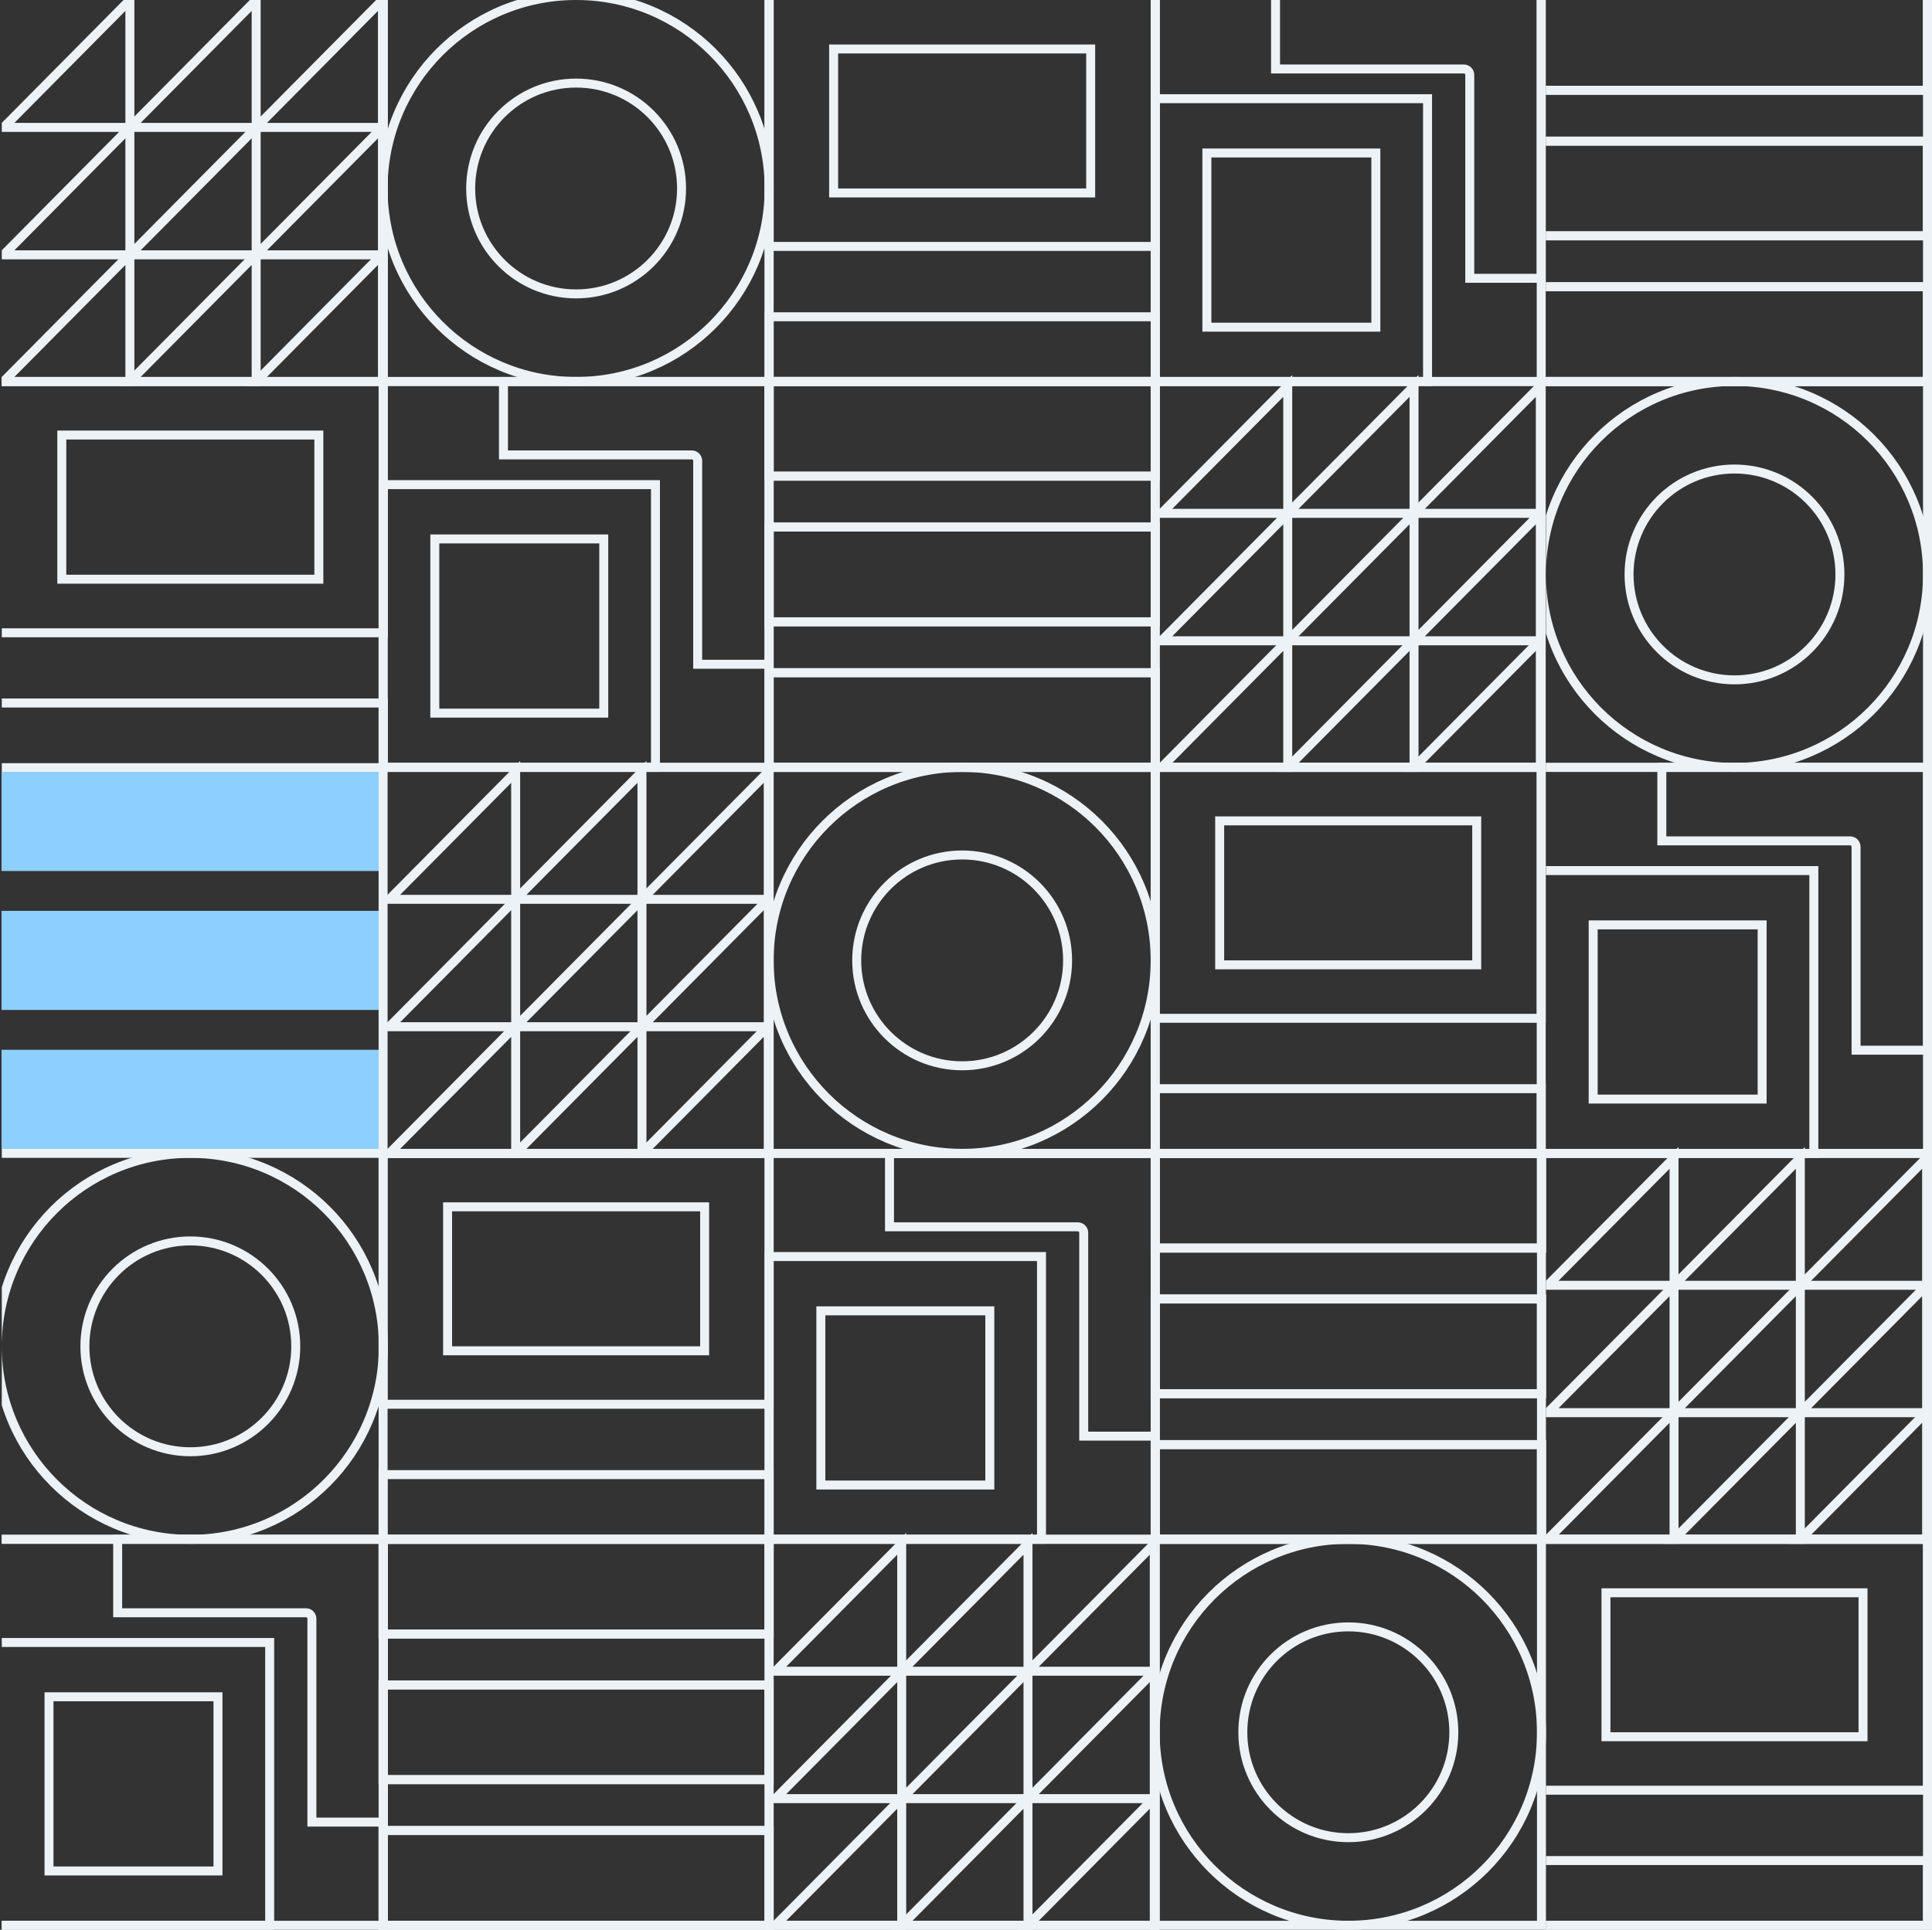 <svg width="1076" height="1075" viewBox="0 0 1076 1075" fill="none" xmlns="http://www.w3.org/2000/svg">
<rect x="0" y="0" width="1076" height="1075" fill="#333333" stroke="none"/>
<g clip-path="url(#clip0_2339_371)">
<path d="M978.897 515.222H981.397V517.722V609.756V612.256H978.897H889.799H887.299V609.756V517.722V515.222H889.799H978.897ZM1010.2 484.978H858.5V642.5H1010.2V484.978Z" stroke="#ECF2F6" stroke-width="5"/>
<path d="M1073.5 585.021V427.5H925.536V468.421H1030.42C1032.31 468.421 1033.71 469.976 1033.71 471.728V585.021H1073.5Z" stroke="#ECF2F6" stroke-width="5"/>
<path d="M1024.72 320C1024.72 287.569 998.432 261.278 966.001 261.278C933.569 261.278 907.278 287.569 907.278 320C907.278 352.431 933.569 378.722 966.001 378.722C998.432 378.722 1024.72 352.431 1024.72 320ZM858.501 320C858.501 260.629 906.63 212.5 966.001 212.5C1025.37 212.5 1073.5 260.629 1073.5 320C1073.5 379.371 1025.37 427.5 966.001 427.5C906.63 427.5 858.501 379.371 858.501 320Z" stroke="#ECF2F6" stroke-width="5"/>
<path d="M1073 786.958V715.983L1002.67 786.958H1073Z" stroke="#ECF2F6" stroke-width="5"/>
<path d="M1002.67 786.958V715.983L932.333 786.958H1002.67Z" stroke="#ECF2F6" stroke-width="5"/>
<path d="M932.334 786.96V715.985L862.001 786.96H932.334Z" stroke="#ECF2F6" stroke-width="5"/>
<path d="M1073 857.498V786.523L1002.67 857.498H1073Z" stroke="#ECF2F6" stroke-width="5"/>
<path d="M1002.67 857.498V786.523L932.333 857.498H1002.67Z" stroke="#ECF2F6" stroke-width="5"/>
<path d="M932.334 857.499V786.524L862.001 857.499H932.334Z" stroke="#ECF2F6" stroke-width="5"/>
<path d="M1073 715.975V645L1002.67 715.975H1073Z" stroke="#ECF2F6" stroke-width="5"/>
<path d="M1002.67 715.975V645L932.333 715.975H1002.67Z" stroke="#ECF2F6" stroke-width="5"/>
<path d="M932.334 715.975V645L862.001 715.975H932.334Z" stroke="#ECF2F6" stroke-width="5"/>
<path d="M896.922 887.281H894.422V889.781V964.985V967.485H896.922H1035.08H1037.58V964.985V889.781V887.281H1035.08H896.922ZM858.501 857.5H1073.5V997.267H858.501V857.5Z" stroke="#ECF2F6" stroke-width="5"/>
<path d="M858.501 1072.5V1036.46H1073.5V1072.5H858.501Z" stroke="#ECF2F6" stroke-width="5"/>
<path d="M858.5 78.617H1073.5V131.382H858.5V78.617Z" stroke="#ECF2F6" stroke-width="5"/>
<path d="M858.5 131.382V78.617H1073.5V131.382H858.5Z" stroke="#ECF2F6" stroke-width="5"/>
<path d="M858.501 -2.5H1073.5V50.265H858.501V-2.5Z" stroke="#ECF2F6" stroke-width="5"/>
<path d="M858.501 50.265V-2.5H1073.5V50.265H858.501Z" stroke="#ECF2F6" stroke-width="5"/>
<path d="M858.5 159.735H1073.5V212.5H858.5V159.735Z" stroke="#ECF2F6" stroke-width="5"/>
<path d="M858.5 212.5V159.735H1073.5V212.5H858.5Z" stroke="#ECF2F6" stroke-width="5"/>
<rect x="858.501" y="-2.5" width="215" height="215" stroke="#ECF2F6" stroke-width="5"/>
<rect x="858.501" y="212.5" width="215" height="215" stroke="#ECF2F6" stroke-width="5"/>
<rect x="858.501" y="427.5" width="215" height="215" stroke="#ECF2F6" stroke-width="5"/>
<rect x="858.501" y="642.5" width="215" height="215" stroke="#ECF2F6" stroke-width="5"/>
<rect x="858.501" y="857.5" width="215" height="215" stroke="#ECF2F6" stroke-width="5"/>
</g>
<g clip-path="url(#clip1_2339_371)">
<path d="M466.782 27.282H464.282V29.782V104.985V107.485H466.782H604.938H607.438V104.985V29.782V27.282H604.938H466.782ZM428.36 -2.5H643.36V137.267H428.36V-2.5Z" stroke="#ECF2F6" stroke-width="5"/>
<path d="M428.36 212.5V176.464H643.36V212.5H428.36Z" stroke="#ECF2F6" stroke-width="5"/>
<rect x="428.361" y="-2.5" width="215" height="215" stroke="#ECF2F6" stroke-width="5"/>
</g>
<path d="M333.756 300.222H336.256V302.722V394.756V397.256H333.756H244.659H242.159V394.756V302.722V300.222H244.659H333.756ZM365.055 269.979H213.359V427.5H365.055V269.979Z" stroke="#ECF2F6" stroke-width="5"/>
<path d="M428.36 370.021V212.5H280.395V253.422H385.283C387.168 253.422 388.565 254.976 388.565 256.728V370.021H428.36Z" stroke="#ECF2F6" stroke-width="5"/>
<g clip-path="url(#clip2_2339_371)">
<path d="M379.582 105C379.582 72.569 353.291 46.278 320.86 46.278C288.429 46.278 262.138 72.569 262.138 105C262.138 137.431 288.429 163.722 320.86 163.722C353.291 163.722 379.582 137.431 379.582 105ZM213.36 105C213.36 45.629 261.489 -2.5 320.86 -2.5C380.231 -2.5 428.36 45.629 428.36 105C428.36 164.371 380.231 212.5 320.86 212.5C261.489 212.5 213.36 164.371 213.36 105Z" stroke="#ECF2F6" stroke-width="5"/>
</g>
<path d="M427.86 571.958V500.983L357.527 571.958H427.86Z" stroke="#ECF2F6" stroke-width="5"/>
<path d="M357.526 571.958V500.983L287.192 571.958H357.526Z" stroke="#ECF2F6" stroke-width="5"/>
<path d="M287.193 571.96V500.985L216.86 571.96H287.193Z" stroke="#ECF2F6" stroke-width="5"/>
<path d="M427.86 642.498V571.523L357.527 642.498H427.86Z" stroke="#ECF2F6" stroke-width="5"/>
<path d="M357.526 642.498V571.523L287.192 642.498H357.526Z" stroke="#ECF2F6" stroke-width="5"/>
<path d="M287.193 642.499V571.524L216.86 642.499H287.193Z" stroke="#ECF2F6" stroke-width="5"/>
<path d="M427.86 500.975V430L357.527 500.975H427.86Z" stroke="#ECF2F6" stroke-width="5"/>
<path d="M357.526 500.975V430L287.192 500.975H357.526Z" stroke="#ECF2F6" stroke-width="5"/>
<path d="M287.193 500.975V430L216.86 500.975H287.193Z" stroke="#ECF2F6" stroke-width="5"/>
<path d="M251.782 672.281H249.282V674.781V749.985V752.485H251.782H389.938H392.438V749.985V674.781V672.281H389.938H251.782ZM213.36 642.5H428.36V782.267H213.36V642.5Z" stroke="#ECF2F6" stroke-width="5"/>
<path d="M213.36 857.5V821.463H428.36V857.5H213.36Z" stroke="#ECF2F6" stroke-width="5"/>
<g clip-path="url(#clip3_2339_371)">
<path d="M36.922 242.338H34.422V244.838V320.162V322.662H36.922H175.078H177.578V320.162V244.838V242.338H175.078H36.922ZM-1.5 212.5H213.5V352.5H-1.5V212.5Z" stroke="#ECF2F6" stroke-width="5"/>
<path d="M-1.5 427.656V391.62H213.5V427.656H-1.5Z" stroke="#ECF2F6" stroke-width="5"/>
</g>
<g clip-path="url(#clip4_2339_371)">
<rect x="213.36" y="-2.5" width="215" height="215" stroke="#ECF2F6" stroke-width="5"/>
</g>
<rect x="213.36" y="212.5" width="215" height="215" stroke="#ECF2F6" stroke-width="5"/>
<rect x="213.36" y="427.5" width="215" height="215" stroke="#ECF2F6" stroke-width="5"/>
<g clip-path="url(#clip5_2339_371)">
<path d="M213 141.958V70.983L142.667 141.958H213Z" stroke="#ECF2F6" stroke-width="5"/>
<path d="M142.666 141.958V70.983L72.332 141.958H142.666Z" stroke="#ECF2F6" stroke-width="5"/>
<path d="M72.333 141.96V70.985L2 141.96H72.333Z" stroke="#ECF2F6" stroke-width="5"/>
<path d="M213 212.498V141.523L142.667 212.498H213Z" stroke="#ECF2F6" stroke-width="5"/>
<path d="M142.666 212.498V141.523L72.332 212.498H142.666Z" stroke="#ECF2F6" stroke-width="5"/>
<path d="M72.333 212.499V141.524L2 212.499H72.333Z" stroke="#ECF2F6" stroke-width="5"/>
<path d="M213 70.975V0L142.667 70.975H213Z" stroke="#ECF2F6" stroke-width="5"/>
<path d="M142.666 70.975V0L72.332 70.975H142.666Z" stroke="#ECF2F6" stroke-width="5"/>
<path d="M72.333 70.975V0L2 70.975H72.333Z" stroke="#ECF2F6" stroke-width="5"/>
<rect x="-1.5" y="-2.5" width="215" height="215" stroke="#ECF2F6" stroke-width="5"/>
</g>
<g clip-path="url(#clip6_2339_371)">
<rect x="-1.5" y="857.5" width="215" height="215" stroke="#ECF2F6" stroke-width="5"/>
<path d="M118.897 945.222H121.397V947.722V1039.76V1042.26H118.897H29.799H27.299V1039.76V947.722V945.222H29.799H118.897ZM150.196 914.979H-1.5V1072.5H150.196V914.979Z" stroke="#ECF2F6" stroke-width="5"/>
<path d="M213.5 1015.02V857.5H65.535V898.422H170.424C172.309 898.422 173.705 899.976 173.705 901.728V1015.02H213.5Z" stroke="#ECF2F6" stroke-width="5"/>
</g>
<g clip-path="url(#clip7_2339_371)">
<rect x="-1.64" y="642.5" width="215" height="215" stroke="#ECF2F6" stroke-width="5"/>
<path d="M164.722 750C164.722 717.569 138.431 691.278 106 691.278C73.569 691.278 47.278 717.569 47.278 750C47.278 782.431 73.569 808.722 106 808.722C138.431 808.722 164.722 782.431 164.722 750ZM-1.5 750C-1.5 690.629 46.629 642.5 106 642.5C165.371 642.5 213.5 690.629 213.5 750C213.5 809.371 165.371 857.5 106 857.5C46.629 857.5 -1.5 809.371 -1.5 750Z" stroke="#ECF2F6" stroke-width="5"/>
</g>
<path d="M0.86 507.429H210.86V562.569H0.86V507.429Z" fill="#B9E1FF"/>
<path fill-rule="evenodd" clip-rule="evenodd" d="M210.86 507.429H0.86V562.569H210.86V507.429Z" fill="#8DCFFF"/>
<path d="M0.86 430H210.86V485.14H0.86V430Z" fill="#B9E1FF"/>
<path fill-rule="evenodd" clip-rule="evenodd" d="M210.86 430H0.86V485.14H210.86V430Z" fill="#8DCFFF"/>
<path d="M0.86 584.86H210.86V640H0.86V584.86Z" fill="#B9E1FF"/>
<path fill-rule="evenodd" clip-rule="evenodd" d="M210.86 584.86H0.86V640H210.86V584.86Z" fill="#8DCFFF"/>
<path d="M548.756 730.222H551.256V732.722V824.756V827.256H548.756H459.659H457.159V824.756V732.722V730.222H459.659H548.756ZM580.055 699.979H428.359V857.5H580.055V699.979Z" stroke="#ECF2F6" stroke-width="5"/>
<path d="M643.36 800.021V642.5H495.395V683.421H600.283C602.168 683.421 603.565 684.976 603.565 686.728V800.021H643.36Z" stroke="#ECF2F6" stroke-width="5"/>
<path d="M594.582 535C594.582 502.569 568.291 476.278 535.86 476.278C503.428 476.278 477.138 502.569 477.138 535C477.138 567.431 503.428 593.722 535.86 593.722C568.291 593.722 594.582 567.431 594.582 535ZM428.36 535C428.36 475.629 476.489 427.5 535.86 427.5C595.23 427.5 643.36 475.629 643.36 535C643.36 594.371 595.23 642.5 535.86 642.5C476.489 642.5 428.36 594.371 428.36 535Z" stroke="#ECF2F6" stroke-width="5"/>
<path d="M428.36 293.617H643.36V346.382H428.36V293.617Z" stroke="#ECF2F6" stroke-width="5"/>
<path d="M428.36 346.382V293.617H643.36V346.382H428.36Z" stroke="#ECF2F6" stroke-width="5"/>
<path d="M428.36 212.5H643.36V265.265H428.36V212.5Z" stroke="#ECF2F6" stroke-width="5"/>
<path d="M428.36 265.265V212.5H643.36V265.265H428.36Z" stroke="#ECF2F6" stroke-width="5"/>
<path d="M428.36 374.735H643.36V427.5H428.36V374.735Z" stroke="#ECF2F6" stroke-width="5"/>
<path d="M428.36 427.5V374.735H643.36V427.5H428.36Z" stroke="#ECF2F6" stroke-width="5"/>
<rect x="428.36" y="212.5" width="215" height="215" stroke="#ECF2F6" stroke-width="5"/>
<rect x="428.36" y="427.5" width="215" height="215" stroke="#ECF2F6" stroke-width="5"/>
<rect x="428.36" y="642.5" width="215" height="215" stroke="#ECF2F6" stroke-width="5"/>
<path d="M809.688 965C809.688 932.567 783.379 906.278 750.93 906.278C718.48 906.278 692.172 932.567 692.172 965C692.172 997.433 718.48 1023.72 750.93 1023.72C783.379 1023.72 809.688 997.433 809.688 965ZM643.359 965C643.359 905.631 691.519 857.5 750.93 857.5C810.341 857.5 858.5 905.631 858.5 965C858.5 1024.37 810.341 1072.5 750.93 1072.5C691.519 1072.5 643.359 1024.37 643.359 965Z" stroke="#ECF2F6" stroke-width="5"/>
<path d="M643.359 723.617H858.5V776.382H643.359V723.617Z" stroke="#ECF2F6" stroke-width="5"/>
<path d="M643.359 776.382V723.617H858.5V776.382H643.359Z" stroke="#ECF2F6" stroke-width="5"/>
<path d="M643.359 642.5H858.5V695.265H643.359V642.5Z" stroke="#ECF2F6" stroke-width="5"/>
<path d="M643.359 695.265V642.5H858.5V695.265H643.359Z" stroke="#ECF2F6" stroke-width="5"/>
<path d="M643.359 804.735H858.5V857.5H643.359V804.735Z" stroke="#ECF2F6" stroke-width="5"/>
<path d="M643.359 857.5V804.735H858.5V857.5H643.359Z" stroke="#ECF2F6" stroke-width="5"/>
<rect x="643.359" y="642.5" width="215.141" height="215" stroke="#ECF2F6" stroke-width="5"/>
<rect x="643.359" y="857.5" width="215.141" height="215" stroke="#ECF2F6" stroke-width="5"/>
<path d="M213.359 938.617H428.359V991.382H213.359V938.617Z" stroke="#ECF2F6" stroke-width="5"/>
<path d="M213.359 991.382V938.617H428.359V991.382H213.359Z" stroke="#ECF2F6" stroke-width="5"/>
<path d="M213.359 857.5H428.359V910.265H213.359V857.5Z" stroke="#ECF2F6" stroke-width="5"/>
<path d="M213.359 910.265V857.5H428.359V910.265H213.359Z" stroke="#ECF2F6" stroke-width="5"/>
<path d="M213.359 1019.73H428.359V1072.5H213.359V1019.73Z" stroke="#ECF2F6" stroke-width="5"/>
<path d="M213.359 1072.5V1019.73H428.359V1072.5H213.359Z" stroke="#ECF2F6" stroke-width="5"/>
<rect x="213.359" y="857.5" width="215" height="215" stroke="#ECF2F6" stroke-width="5"/>
<path d="M642.86 1001.96V930.983L572.527 1001.96H642.86Z" stroke="#ECF2F6" stroke-width="5"/>
<path d="M572.525 1001.96V930.983L502.192 1001.96H572.525Z" stroke="#ECF2F6" stroke-width="5"/>
<path d="M502.193 1001.96V930.985L431.859 1001.96H502.193Z" stroke="#ECF2F6" stroke-width="5"/>
<path d="M642.86 1072.5V1001.52L572.527 1072.5H642.86Z" stroke="#ECF2F6" stroke-width="5"/>
<path d="M572.525 1072.5V1001.52L502.192 1072.5H572.525Z" stroke="#ECF2F6" stroke-width="5"/>
<path d="M502.193 1072.5V1001.52L431.859 1072.5H502.193Z" stroke="#ECF2F6" stroke-width="5"/>
<path d="M642.86 930.975V860L572.527 930.975H642.86Z" stroke="#ECF2F6" stroke-width="5"/>
<path d="M572.525 930.975V860L502.192 930.975H572.525Z" stroke="#ECF2F6" stroke-width="5"/>
<path d="M502.193 930.975V860L431.859 930.975H502.193Z" stroke="#ECF2F6" stroke-width="5"/>
<rect x="428.359" y="857.5" width="215" height="215" stroke="#ECF2F6" stroke-width="5"/>
<g clip-path="url(#clip8_2339_371)">
<g clip-path="url(#clip9_2339_371)">
<path d="M763.757 85.222H766.257V87.722V179.757V182.257H763.757H674.659H672.159V179.757V87.722V85.222H674.659H763.757ZM795.056 54.979H643.36V212.5H795.056V54.979Z" stroke="#ECF2F6" stroke-width="5"/>
<path d="M858.361 155.021V-2.5H710.396V38.422H815.284C817.169 38.422 818.566 39.976 818.566 41.728V155.021H858.361Z" stroke="#ECF2F6" stroke-width="5"/>
</g>
<path d="M857.86 356.958V285.983L787.527 356.958H857.86Z" stroke="#ECF2F6" stroke-width="5"/>
<path d="M787.526 356.958V285.983L717.193 356.958H787.526Z" stroke="#ECF2F6" stroke-width="5"/>
<path d="M717.193 356.96V285.985L646.86 356.96H717.193Z" stroke="#ECF2F6" stroke-width="5"/>
<path d="M857.86 427.498V356.523L787.527 427.498H857.86Z" stroke="#ECF2F6" stroke-width="5"/>
<path d="M787.526 427.498V356.523L717.192 427.498H787.526Z" stroke="#ECF2F6" stroke-width="5"/>
<path d="M717.193 427.5V356.525L646.86 427.5H717.193Z" stroke="#ECF2F6" stroke-width="5"/>
<path d="M857.86 285.975V215L787.527 285.975H857.86Z" stroke="#ECF2F6" stroke-width="5"/>
<path d="M787.526 285.975V215L717.193 285.975H787.526Z" stroke="#ECF2F6" stroke-width="5"/>
<path d="M717.193 285.975V215L646.86 285.975H717.193Z" stroke="#ECF2F6" stroke-width="5"/>
<path d="M681.782 457.281H679.282V459.781V534.985V537.485H681.782H819.938H822.438V534.985V459.781V457.281H819.938H681.782ZM643.36 427.5H858.36V567.267H643.36V427.5Z" stroke="#ECF2F6" stroke-width="5"/>
<path d="M643.36 642.5V606.463H858.36V642.5H643.36Z" stroke="#ECF2F6" stroke-width="5"/>
<rect x="643.36" y="-2.5" width="215" height="215" stroke="#ECF2F6" stroke-width="5"/>
<rect x="643.36" y="212.5" width="215" height="215" stroke="#ECF2F6" stroke-width="5"/>
<rect x="643.36" y="427.5" width="215" height="215" stroke="#ECF2F6" stroke-width="5"/>
</g>
<defs>
<clipPath id="clip0_2339_371">
<rect width="215" height="1075" fill="white" transform="translate(861)"/>
</clipPath>
<clipPath id="clip1_2339_371">
<rect width="220" height="215" fill="white" transform="translate(425.86)"/>
</clipPath>
<clipPath id="clip2_2339_371">
<rect width="220" height="215" fill="white" transform="translate(210.86)"/>
</clipPath>
<clipPath id="clip3_2339_371">
<rect width="215" height="220" fill="white" transform="translate(1 210)"/>
</clipPath>
<clipPath id="clip4_2339_371">
<rect width="220" height="215" fill="white" transform="translate(210.86)"/>
</clipPath>
<clipPath id="clip5_2339_371">
<rect width="215" height="430" fill="white" transform="translate(1)"/>
</clipPath>
<clipPath id="clip6_2339_371">
<rect width="215" height="220" fill="white" transform="translate(1 855)"/>
</clipPath>
<clipPath id="clip7_2339_371">
<rect width="215" height="220" fill="white" transform="translate(1 640)"/>
</clipPath>
<clipPath id="clip8_2339_371">
<rect width="220" height="645" fill="white" transform="translate(640.86)"/>
</clipPath>
<clipPath id="clip9_2339_371">
<rect width="220" height="220" fill="white" transform="translate(640.86 -5)"/>
</clipPath>
</defs>
</svg>
